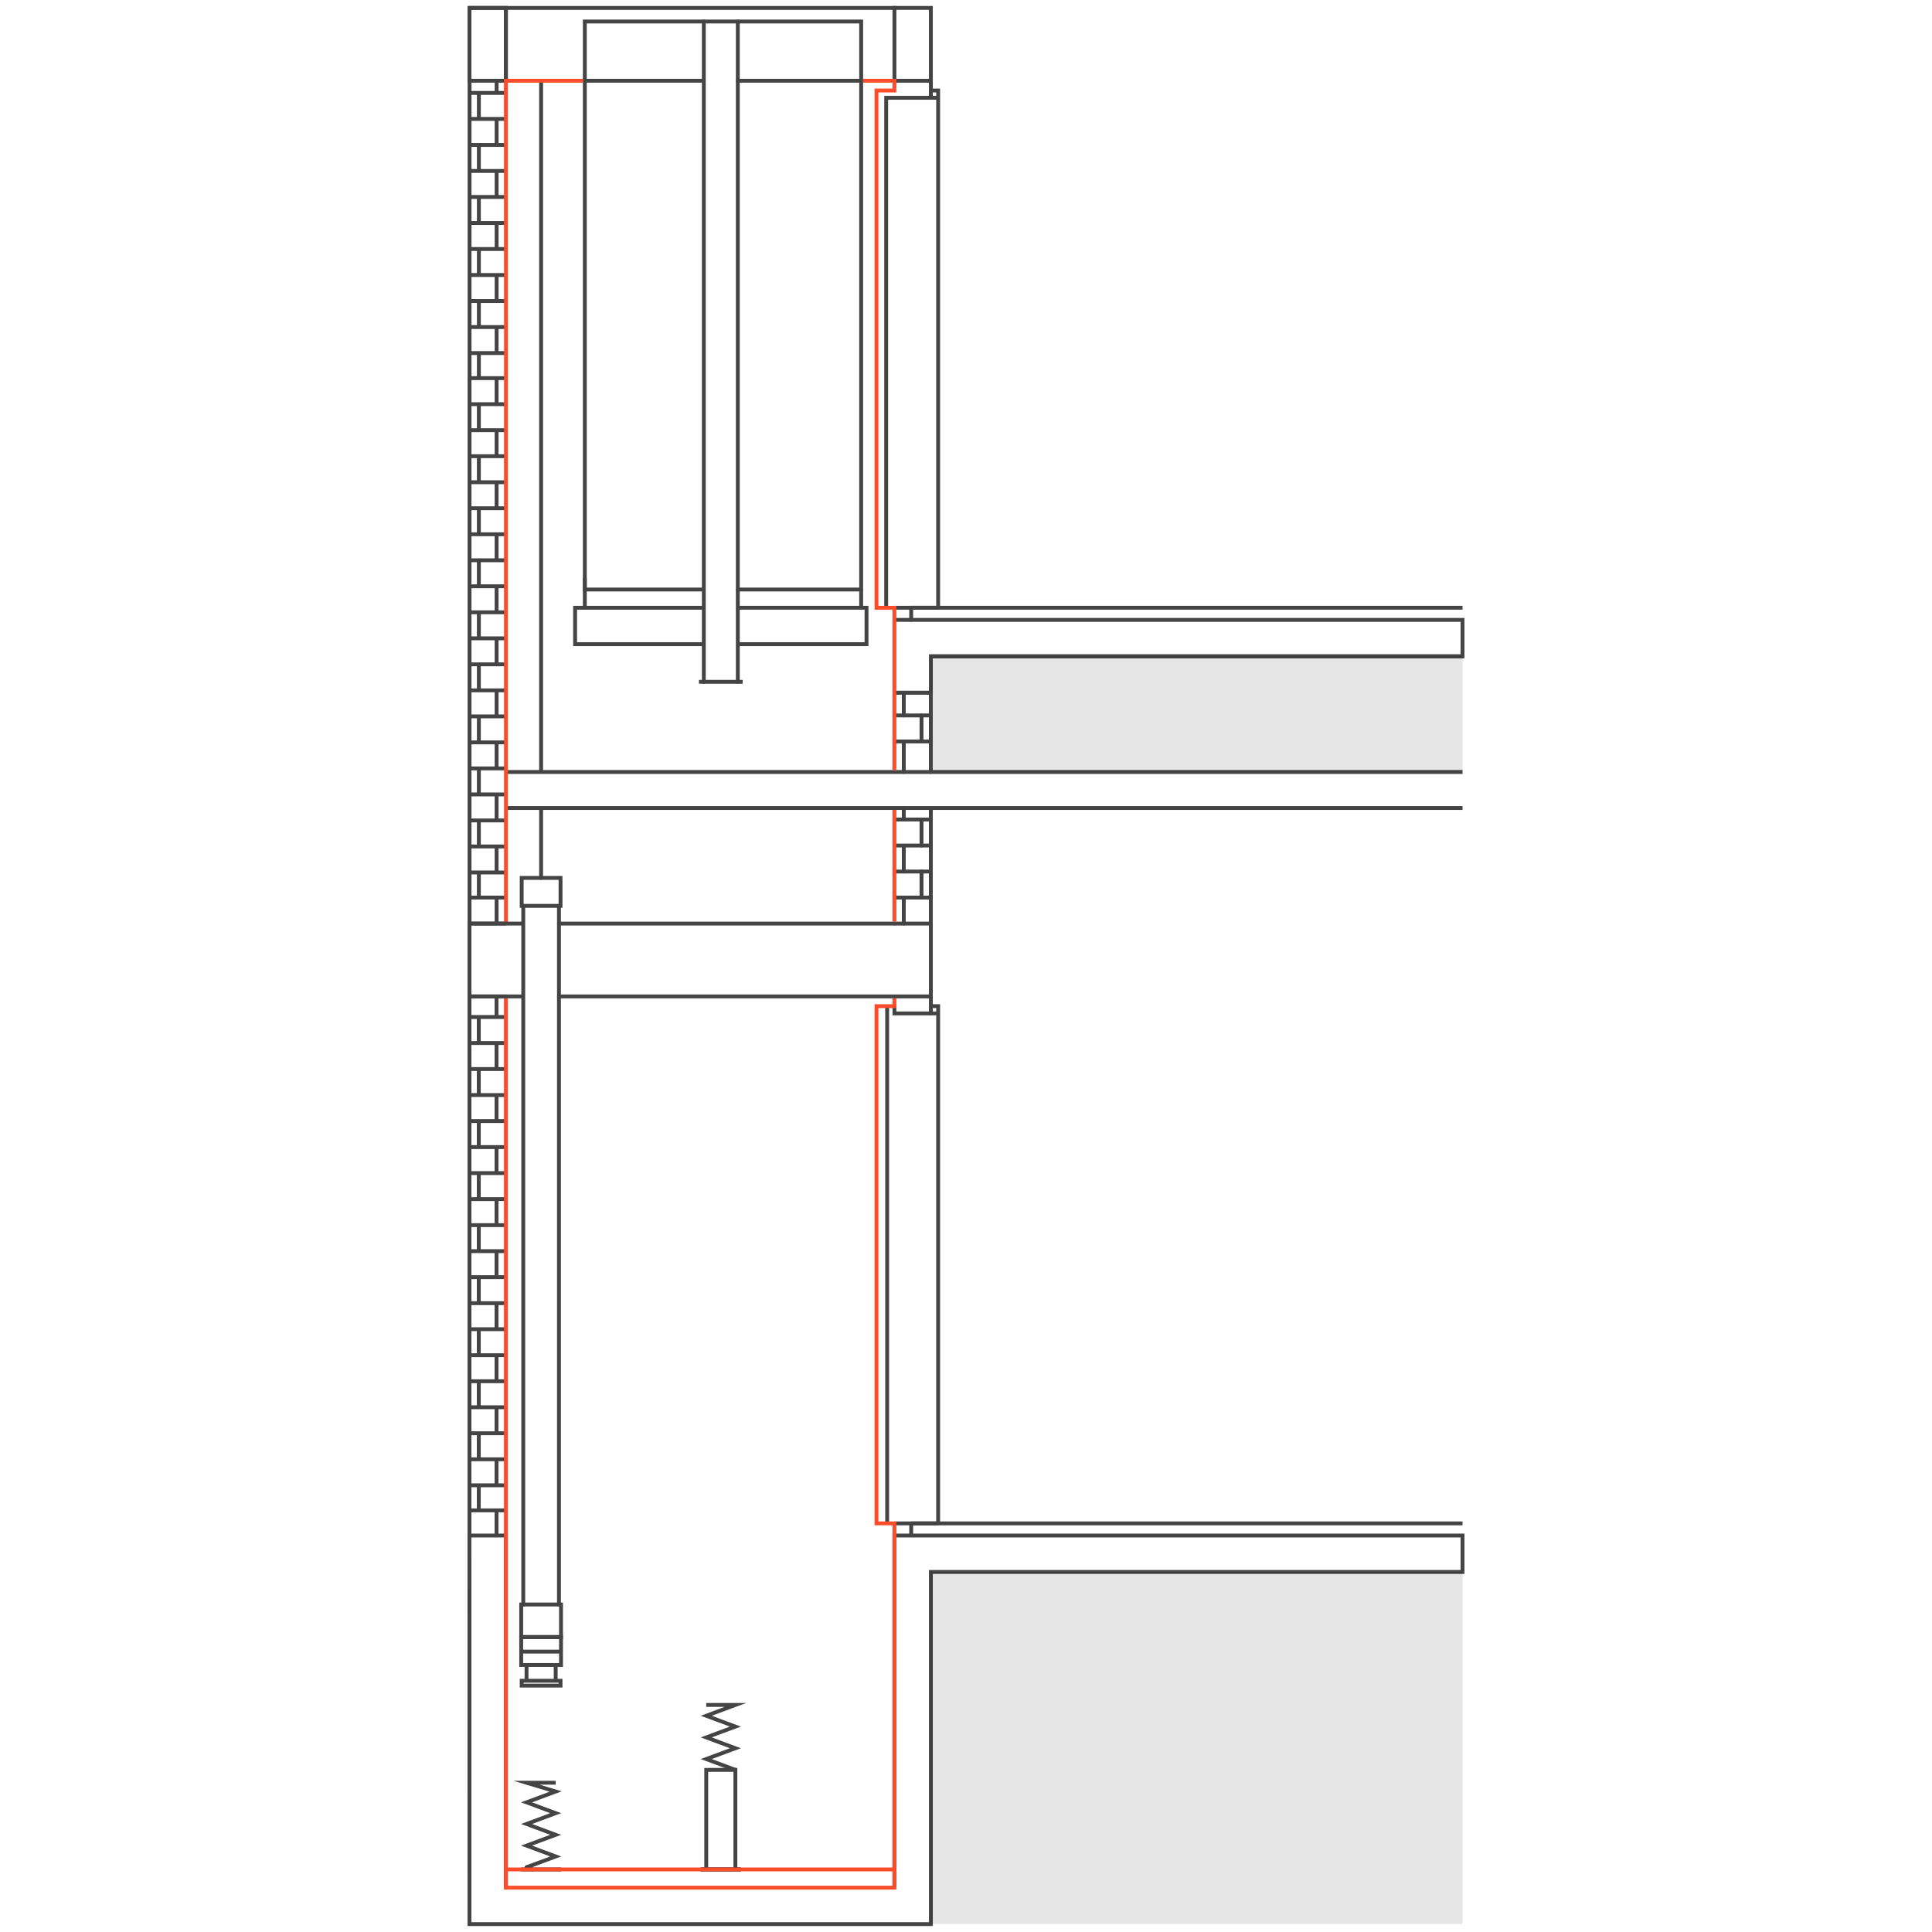 <?xml version="1.0" encoding="UTF-8"?>
<svg id="Ebene_1" xmlns="http://www.w3.org/2000/svg" version="1.1" viewBox="0 0 1000 1000">
  <!-- Generator: Adobe Illustrator 29.3.1, SVG Export Plug-In . SVG Version: 2.1.0 Build 151)  -->
  <rect x="262.21" y="398.583" width="494.793" height="2" fill="#444"/>
  <rect x="261.852" y="417.22" width="495.151" height="2" fill="#444"/>
  <polygon points="486.586 314.565 484.586 314.565 484.586 47.837 481.815 47.837 481.815 45.837 486.586 45.837 486.586 314.565" fill="#444"/>
  <rect x="463.466" y="313.565" width="22.12" height="2" fill="#444"/>
  <polygon points="459.688 314.092 457.688 314.092 457.688 49.608 485.586 49.608 485.586 51.608 459.688 51.608 459.688 314.092" fill="#444"/>
  <polygon points="381.632 967.218 379.632 967.218 379.632 917.083 366.549 917.083 366.549 967.218 364.549 967.218 364.549 915.083 381.632 915.083 381.632 967.218" fill="#444"/>
  <path d="M383.146,968.617h-20.11c-.553,0-1-.447-1-1s.447-1,1-1h20.11c.553,0,1,.447,1,1s-.447,1-1,1Z" fill="#333"/>
  <polygon points="380.282 917.021 362.676 910.481 377.758 904.881 362.676 899.279 377.758 893.679 362.676 888.077 375.065 883.476 365.548 883.476 365.548 881.476 386.196 881.476 368.42 888.077 383.503 893.679 368.421 899.279 383.503 904.881 368.421 910.481 380.979 915.146 380.282 917.021" fill="#444"/>
  <path d="M383.146,968.617h-20.11c-.553,0-1-.447-1-1s.447-1,1-1h20.11c.553,0,1,.447,1,1s-.447,1-1,1Z" fill="#333"/>
  <polygon points="486.586 788.504 484.586 788.504 484.586 521.776 481.815 521.776 481.815 519.776 486.586 519.776 486.586 788.504" fill="#444"/>
  <polygon points="485.586 525.547 461.961 525.547 461.962 520.776 463.962 520.776 463.961 523.547 485.586 523.547 485.586 525.547" fill="#444"/>
  <rect x="462.961" y="787.504" width="22.625" height="2" fill="#444"/>
  <rect x="458.19" y="521.287" width="2" height="267.217" fill="#444"/>
  <path d="M364.291,42.81h-61.339c-.553,0-1-.448-1-1s.447-1,1-1h61.339c.553,0,1,.448,1,1s-.447,1-1,1Z" fill="#444"/>
  <path d="M445.74,42.81h-63.853c-.553,0-1-.448-1-1s.447-1,1-1h63.853c.553,0,1,.448,1,1s-.447,1-1,1Z" fill="#444"/>
  <path d="M445.74,306.139h-63.853c-.553,0-1-.448-1-1s.447-1,1-1h63.853c.553,0,1,.448,1,1s-.447,1-1,1Z" fill="#444"/>
  <rect x="361.777" y="351.902" width="22.625" height="2" fill="#444"/>
  <path d="M381.888,353.902c-.553,0-1-.448-1-1V11.141c0-.552.447-1,1-1s1,.448,1,1v341.761c0,.552-.447,1-1,1Z" fill="#444"/>
  <path d="M364.291,353.902c-.553,0-1-.448-1-1V11.141c0-.552.447-1,1-1s1,.448,1,1v341.761c0,.552-.447,1-1,1Z" fill="#444"/>
  <polygon points="446.74 314.565 444.74 314.565 444.74 12.141 303.701 12.141 303.701 304.138 364.291 304.139 364.291 306.139 301.701 306.139 301.701 10.141 446.74 10.141 446.74 314.565" fill="#444"/>
  <polygon points="449.506 334.419 381.888 334.419 381.888 332.419 447.506 332.419 447.506 315.565 381.888 315.565 381.888 313.565 449.506 313.565 449.506 334.419" fill="#444"/>
  <polygon points="364.291 334.419 296.674 334.419 296.674 313.564 364.291 313.565 364.291 315.565 298.674 315.565 298.674 332.419 364.291 332.419 364.291 334.419" fill="#444"/>
  <path d="M275.562,968.617c-.116,0-.233-.02-.348-.062l-3.027-1.124c-.519-.192-.782-.768-.59-1.285.191-.519.769-.783,1.285-.59l3.027,1.124c.519.192.782.768.59,1.285-.149.403-.531.652-.938.652Z" fill="#333"/>
  <polygon points="272.883 967.431 272.188 965.556 284.746 960.893 269.663 955.291 284.746 949.689 269.662 944.089 284.746 938.487 269.662 932.887 284.479 927.385 265.743 921.745 287.619 921.745 287.619 923.745 279.327 923.745 290.759 927.186 275.408 932.887 290.492 938.487 275.408 944.089 290.492 949.689 275.407 955.291 290.492 960.893 272.883 967.431" fill="#444"/>
  <path d="M290.133,968.617h-20.111c-.553,0-1-.447-1-1s.447-1,1-1h20.111c.553,0,1,.447,1,1s-.447,1-1,1Z" fill="#333"/>
  <path d="M270.839,831.485c-.553,0-1-.447-1-1v-361.621c0-.552.447-1,1-1s1,.448,1,1v361.621c0,.553-.447,1-1,1Z" fill="#444"/>
  <path d="M289.315,831.485c-.553,0-1-.447-1-1v-361.621c0-.552.447-1,1-1s1,.448,1,1v361.621c0,.553-.447,1-1,1Z" fill="#444"/>
  <path d="M291.384,848.329h-22.613v-18.844h22.613v18.844ZM270.771,846.329h18.613v-14.844h-18.613v14.844Z" fill="#444"/>
  <rect x="269.771" y="853.87" width="20.613" height="2" fill="#444"/>
  <rect x="271.535" y="861.783" width="2" height="8.17" fill="#444"/>
  <rect x="286.618" y="861.783" width="2" height="8.17" fill="#444"/>
  <path d="M291.384,862.783h-22.613v-16.454h22.613v16.454ZM270.771,860.783h18.613v-12.454h-18.613v12.454Z" fill="#444"/>
  <path d="M291.133,469.865h-22.111v-16.455h22.111v16.455ZM271.021,467.865h18.111v-12.455h-18.111v12.455Z" fill="#444"/>
  <path d="M291.133,873.468h-22.111v-4.515h22.111v4.515ZM271.021,871.468h18.111v-.515l-18.111.016v.499Z" fill="#444"/>
  <polygon points="482.815 359.558 462.961 359.558 462.961 357.558 480.815 357.558 480.815 338.704 756.003 338.704 756.003 321.85 462.961 321.85 462.961 319.85 758.003 319.85 758.003 340.704 482.815 340.704 482.815 359.558" fill="#444"/>
  <path d="M262.852,42.81h-20.854V3.102h20.84l.015,1v38.708ZM243.997,40.81h16.854V5.102h-16.854v35.708Z" fill="#444"/>
  <path d="M261.852,42.81h-18.854c-.553,0-1-.448-1-1s.447-1,1-1h18.854c.553,0,1,.448,1,1s-.447,1-1,1Z" fill="#444"/>
  <path d="M481.815,516.749c-.553,0-1-.447-1-1v-37.708c0-.552.447-1,1-1s1,.448,1,1v37.708c0,.553-.447,1-1,1Z" fill="#444"/>
  <path d="M481.815,516.748h-192.5c-.553,0-1-.447-1-1s.447-1,1-1h192.5c.553,0,1,.447,1,1s-.447,1-1,1Z" fill="#444"/>
  <rect x="462.961" y="4.102" width="18.854" height="37.708" fill="none"/>
  <rect x="461.961" y="4.102" width="2" height="37.708" fill="#444"/>
  <polygon points="482.815 41.81 480.815 41.81 480.815 5.102 461.942 5.102 461.942 3.102 482.815 3.103 482.815 41.81" fill="#444"/>
  <polygon points="482.815 996.898 241.997 996.898 241.974 793.743 243.018 793.789 252.173 793.788 262.852 793.789 262.852 977.044 260.852 977.044 260.852 795.789 243.976 795.788 243.997 813.642 243.997 994.898 480.815 994.898 480.815 812.643 756.003 812.643 756.003 795.788 463.961 795.788 463.961 977.044 461.961 977.044 461.961 793.788 758.003 793.788 758.003 814.643 482.815 814.643 482.815 996.898" fill="#444"/>
  <polygon points="261.852 516.748 241.997 516.748 241.997 477.04 261.852 477.041 261.852 479.041 243.997 479.04 243.997 514.748 261.852 514.748 261.852 516.748" fill="#444"/>
  <rect x="241.997" y="478.041" width="2" height="37.708" fill="#444"/>
  <polygon points="459.19 789.504 452.66 789.504 452.66 519.776 461.962 519.776 461.961 516.753 463.961 516.753 463.962 521.776 454.66 521.776 454.66 787.504 459.19 787.504 459.19 789.504" fill="#f94d2b"/>
  <path d="M481.815,525.547c-.553,0-1-.447-1-1v-8.799c0-.553.447-1,1-1s1,.447,1,1v8.799c0,.553-.447,1-1,1Z" fill="#444"/>
  <path d="M757.003,340.704h-275.188c-.553,0-1-.448-1-1s.447-1,1-1h275.188c.553,0,1,.448,1,1s-.447,1-1,1Z" fill="#444"/>
  <path d="M471.635,321.85c-.553,0-1-.448-1-1v-6.285c0-.552.447-1,1-1s1,.448,1,1v6.285c0,.552-.447,1-1,1Z" fill="#444"/>
  <rect x="471.635" y="313.565" width="285.368" height="2" fill="#444"/>
  <path d="M481.815,359.558h-18.854c-.553,0-1-.448-1-1s.447-1,1-1h18.854c.553,0,1,.448,1,1s-.447,1-1,1Z" fill="#444"/>
  <rect x="470.635" y="788.504" width="2" height="6.284" fill="#444"/>
  <rect x="471.635" y="787.504" width="285.368" height="2" fill="#444"/>
  <rect x="261.852" y="3.102" width="202.309" height="2" fill="#444"/>
  <path d="M462.961,479.041h-173.646c-.553,0-1-.448-1-1s.447-1,1-1h173.646c.553,0,1,.448,1,1s-.447,1-1,1Z" fill="#444"/>
  <path d="M462.962,968.617h-201.11c-.553,0-1-.447-1-1s.447-1,1-1h201.11c.553,0,1,.447,1,1s-.447,1-1,1Z" fill="#f94d2b"/>
  <polygon points="463.961 978.044 260.852 978.044 260.852 794.789 262.852 794.789 262.852 976.044 461.961 976.044 461.961 789.504 459.19 789.504 459.19 787.504 463.961 787.504 463.961 978.044" fill="#f94d2b"/>
  <path d="M481.815,51.609c-.553,0-1-.448-1-1v-8.799c0-.552.447-1,1-1s1,.448,1,1v8.799c0,.552-.447,1-1,1Z" fill="#444"/>
  <path d="M481.815,479.041h-18.854c-.553,0-1-.448-1-1s.447-1,1-1h18.854c.553,0,1,.448,1,1s-.447,1-1,1Z" fill="#444"/>
  <g opacity=".1">
    <rect x="481.838" y="813.633" width="275.187" height="182.256"/>
  </g>
  <g opacity=".1">
    <rect x="481.838" y="339.695" width="275.187" height="59.705"/>
  </g>
  <rect x="463.451" y="40.81" width="18.364" height="2" fill="#444"/>
  <path d="M261.852,42.81c-.553,0-1-.448-1-1V5.102h-16.854v36.708c0,.552-.447,1-1,1s-1-.448-1-1V4.101c0-.552.449-.999,1.001-.999h18.854c.553,0,1,.448,1,1v37.708c0,.552-.447,1-1,1Z" fill="#444"/>
  <rect x="241.998" y="512.933" width="2" height="282.305" fill="#444"/>
  <rect x="246.818" y="768.786" width="2" height="13.467" fill="#444"/>
  <rect x="242.975" y="767.786" width="18.877" height="2" fill="#444"/>
  <rect x="256.008" y="781.771" width="2" height="13.467" fill="#444"/>
  <rect x="256.008" y="754.855" width="2" height="13.466" fill="#444"/>
  <rect x="256.008" y="727.94" width="2" height="13.466" fill="#444"/>
  <rect x="256.008" y="701.024" width="2" height="13.467" fill="#444"/>
  <rect x="256.008" y="674.109" width="2" height="13.466" fill="#444"/>
  <rect x="256.008" y="647.194" width="2" height="13.466" fill="#444"/>
  <rect x="256.008" y="620.278" width="2" height="13.467" fill="#444"/>
  <rect x="256.008" y="593.363" width="2" height="13.466" fill="#444"/>
  <rect x="256.008" y="566.448" width="2" height="13.466" fill="#444"/>
  <rect x="256.008" y="539.532" width="2" height="13.466" fill="#444"/>
  <rect x="256.008" y="515.748" width="2" height="10.335" fill="#444"/>
  <rect x="242.998" y="754.32" width="18.854" height="2" fill="#444"/>
  <rect x="246.818" y="741.854" width="2" height="13.466" fill="#444"/>
  <rect x="242.998" y="740.854" width="18.854" height="2" fill="#444"/>
  <rect x="242.998" y="727.389" width="18.854" height="2" fill="#444"/>
  <rect x="246.818" y="714.923" width="2" height="13.466" fill="#444"/>
  <rect x="242.998" y="713.923" width="18.854" height="2" fill="#444"/>
  <rect x="242.998" y="700.457" width="18.854" height="2" fill="#444"/>
  <rect x="246.818" y="687.99" width="2" height="13.467" fill="#444"/>
  <rect x="242.998" y="686.99" width="18.854" height="2" fill="#444"/>
  <rect x="242.998" y="673.524" width="18.854" height="2" fill="#444"/>
  <rect x="246.818" y="661.059" width="2" height="13.466" fill="#444"/>
  <rect x="242.998" y="660.059" width="18.854" height="2" fill="#444"/>
  <rect x="242.998" y="646.593" width="18.854" height="2" fill="#444"/>
  <rect x="246.818" y="634.127" width="2" height="13.466" fill="#444"/>
  <rect x="242.998" y="633.127" width="18.854" height="2" fill="#444"/>
  <rect x="242.998" y="619.661" width="18.854" height="2" fill="#444"/>
  <rect x="246.818" y="607.195" width="2" height="13.466" fill="#444"/>
  <rect x="242.998" y="606.195" width="18.854" height="2" fill="#444"/>
  <rect x="242.998" y="592.729" width="18.854" height="2" fill="#444"/>
  <rect x="246.818" y="580.263" width="2" height="13.466" fill="#444"/>
  <rect x="242.998" y="579.263" width="18.854" height="2" fill="#444"/>
  <rect x="242.998" y="565.797" width="18.854" height="2" fill="#444"/>
  <rect x="246.818" y="553.331" width="2" height="13.466" fill="#444"/>
  <rect x="242.998" y="552.331" width="18.854" height="2" fill="#444"/>
  <rect x="242.998" y="538.865" width="18.854" height="2" fill="#444"/>
  <rect x="246.818" y="526.399" width="2" height="13.466" fill="#444"/>
  <rect x="242.998" y="525.399" width="18.854" height="2" fill="#444"/>
  <rect x="242.975" y="780.771" width="18.877" height="2" fill="#444"/>
  <path d="M261.852,795.789c-.553,0-1-.447-1-1v-279.041c0-.553.447-1,1-1s1,.447,1,1v279.041c0,.553-.447,1-1,1Z" fill="#f94d2b"/>
  <rect x="242.032" y="195.737" width="2" height="282.304" fill="#444"/>
  <rect x="246.853" y="451.59" width="2" height="13.466" fill="#444"/>
  <rect x="243.009" y="450.59" width="18.877" height="2" fill="#444"/>
  <rect x="256.042" y="464.574" width="2" height="13.466" fill="#444"/>
  <rect x="256.042" y="437.659" width="2" height="13.466" fill="#444"/>
  <rect x="256.042" y="410.744" width="2" height="13.466" fill="#444"/>
  <rect x="256.042" y="383.828" width="2" height="13.466" fill="#444"/>
  <rect x="256.042" y="356.913" width="2" height="13.466" fill="#444"/>
  <rect x="256.042" y="329.998" width="2" height="13.466" fill="#444"/>
  <rect x="256.042" y="303.082" width="2" height="13.466" fill="#444"/>
  <rect x="256.042" y="276.167" width="2" height="13.466" fill="#444"/>
  <rect x="256.042" y="249.251" width="2" height="13.466" fill="#444"/>
  <rect x="256.042" y="222.336" width="2" height="13.466" fill="#444"/>
  <rect x="256.042" y="195.737" width="2" height="13.15" fill="#444"/>
  <rect x="243.032" y="437.124" width="18.854" height="2" fill="#444"/>
  <rect x="246.853" y="424.658" width="2" height="13.466" fill="#444"/>
  <rect x="243.032" y="423.658" width="18.854" height="2" fill="#444"/>
  <rect x="243.032" y="410.192" width="18.854" height="2" fill="#444"/>
  <rect x="246.853" y="397.726" width="2" height="13.466" fill="#444"/>
  <rect x="243.032" y="396.726" width="18.854" height="2" fill="#444"/>
  <rect x="243.032" y="383.26" width="18.854" height="2" fill="#444"/>
  <rect x="246.853" y="370.794" width="2" height="13.466" fill="#444"/>
  <rect x="243.032" y="369.794" width="18.854" height="2" fill="#444"/>
  <rect x="243.032" y="356.328" width="18.854" height="2" fill="#444"/>
  <rect x="246.853" y="343.862" width="2" height="13.466" fill="#444"/>
  <rect x="243.032" y="342.862" width="18.854" height="2" fill="#444"/>
  <rect x="243.032" y="329.396" width="18.854" height="2" fill="#444"/>
  <rect x="246.853" y="316.93" width="2" height="13.466" fill="#444"/>
  <rect x="243.032" y="315.93" width="18.854" height="2" fill="#444"/>
  <rect x="243.032" y="302.464" width="18.854" height="2" fill="#444"/>
  <rect x="246.853" y="289.999" width="2" height="13.466" fill="#444"/>
  <rect x="243.032" y="288.999" width="18.854" height="2" fill="#444"/>
  <rect x="243.032" y="275.532" width="18.854" height="2" fill="#444"/>
  <rect x="246.853" y="263.066" width="2" height="13.466" fill="#444"/>
  <rect x="243.032" y="262.066" width="18.854" height="2" fill="#444"/>
  <rect x="243.032" y="248.601" width="18.854" height="2" fill="#444"/>
  <rect x="246.853" y="236.134" width="2" height="13.466" fill="#444"/>
  <rect x="243.032" y="235.134" width="18.854" height="2" fill="#444"/>
  <rect x="243.032" y="221.668" width="18.854" height="2" fill="#444"/>
  <rect x="246.853" y="209.203" width="2" height="13.466" fill="#444"/>
  <rect x="243.032" y="208.203" width="18.854" height="2" fill="#444"/>
  <rect x="243.009" y="463.574" width="18.877" height="2" fill="#444"/>
  <path d="M261.886,478.592c-.553,0-1-.448-1-1V195.737c0-.552.447-1,1-1s1,.448,1,1v281.855c0,.552-.447,1-1,1Z" fill="#f94d2b"/>
  <path d="M481.804,400.583c-.553,0-1-.448-1-1v-41.624c0-.552.447-1,1-1s1,.448,1,1v41.624c0,.552-.447,1-1,1Z" fill="#444"/>
  <path d="M481.804,479.04c-.553,0-1-.448-1-1v-59.82c0-.552.447-1,1-1s1,.448,1,1v59.82c0,.552-.447,1-1,1Z" fill="#444"/>
  <path d="M467.793,371.312c-.553,0-1-.448-1-1v-11.754c0-.552.447-1,1-1s1,.448,1,1v11.754c0,.552-.447,1-1,1Z" fill="#444"/>
  <path d="M467.793,400.583c-.553,0-1-.448-1-1v-15.439c0-.552.447-1,1-1s1,.448,1,1v15.439c0,.552-.447,1-1,1Z" fill="#444"/>
  <path d="M467.793,425.176c-.553,0-1-.448-1-1v-5.956c0-.552.447-1,1-1s1,.448,1,1v5.956c0,.552-.447,1-1,1Z" fill="#444"/>
  <path d="M467.793,452.108c-.553,0-1-.448-1-1v-13.134c0-.552.447-1,1-1s1,.448,1,1v13.134c0,.552-.447,1-1,1Z" fill="#444"/>
  <path d="M467.793,479.041c-.553,0-1-.448-1-1v-13.15c0-.552.447-1,1-1s1,.448,1,1v13.15c0,.552-.447,1-1,1Z" fill="#444"/>
  <path d="M481.804,371.312h-18.854c-.553,0-1-.448-1-1s.447-1,1-1h18.854c.553,0,1,.448,1,1s-.447,1-1,1Z" fill="#444"/>
  <path d="M476.982,384.778c-.553,0-1-.448-1-1v-13.466c0-.552.447-1,1-1s1,.448,1,1v13.466c0,.552-.447,1-1,1Z" fill="#444"/>
  <path d="M481.804,384.778h-18.854c-.553,0-1-.448-1-1s.447-1,1-1h18.854c.553,0,1,.448,1,1s-.447,1-1,1Z" fill="#444"/>
  <path d="M481.804,425.176h-18.854c-.553,0-1-.448-1-1s.447-1,1-1h18.854c.553,0,1,.448,1,1s-.447,1-1,1Z" fill="#444"/>
  <path d="M476.982,438.643c-.553,0-1-.448-1-1v-13.466c0-.552.447-1,1-1s1,.448,1,1v13.466c0,.552-.447,1-1,1Z" fill="#444"/>
  <path d="M481.804,438.643h-18.854c-.553,0-1-.448-1-1s.447-1,1-1h18.854c.553,0,1,.448,1,1s-.447,1-1,1Z" fill="#444"/>
  <path d="M481.804,452.108h-18.854c-.553,0-1-.448-1-1s.447-1,1-1h18.854c.553,0,1,.448,1,1s-.447,1-1,1Z" fill="#444"/>
  <path d="M476.982,465.574c-.553,0-1-.448-1-1v-13.466c0-.552.447-1,1-1s1,.448,1,1v13.466c0,.552-.447,1-1,1Z" fill="#444"/>
  <path d="M481.804,465.574h-18.854c-.553,0-1-.448-1-1s.447-1,1-1h18.854c.553,0,1,.448,1,1s-.447,1-1,1Z" fill="#444"/>
  <rect x="246.864" y="182.746" width="2" height="13.466" fill="#444"/>
  <rect x="243.021" y="181.746" width="18.877" height="2" fill="#444"/>
  <rect x="256.054" y="168.815" width="2" height="13.466" fill="#444"/>
  <rect x="256.054" y="141.899" width="2" height="13.466" fill="#444"/>
  <rect x="256.054" y="114.984" width="2" height="13.466" fill="#444"/>
  <rect x="256.054" y="88.069" width="2" height="13.466" fill="#444"/>
  <rect x="256.054" y="61.153" width="2" height="13.466" fill="#444"/>
  <rect x="256.054" y="41.81" width="2" height="5.894" fill="#444"/>
  <rect x="243.044" y="168.28" width="18.854" height="2" fill="#444"/>
  <rect x="246.864" y="155.814" width="2" height="13.466" fill="#444"/>
  <rect x="243.044" y="154.814" width="18.854" height="2" fill="#444"/>
  <rect x="243.044" y="141.348" width="18.854" height="2" fill="#444"/>
  <rect x="246.864" y="128.882" width="2" height="13.466" fill="#444"/>
  <rect x="243.044" y="127.882" width="18.854" height="2" fill="#444"/>
  <rect x="243.044" y="114.416" width="18.854" height="2" fill="#444"/>
  <rect x="246.864" y="101.95" width="2" height="13.466" fill="#444"/>
  <rect x="243.044" y="100.95" width="18.854" height="2" fill="#444"/>
  <rect x="243.044" y="87.484" width="18.854" height="2" fill="#444"/>
  <rect x="246.864" y="75.018" width="2" height="13.466" fill="#444"/>
  <rect x="243.044" y="74.018" width="18.854" height="2" fill="#444"/>
  <rect x="243.044" y="60.552" width="18.854" height="2" fill="#444"/>
  <rect x="246.864" y="48.086" width="2" height="13.466" fill="#444"/>
  <rect x="243.044" y="47.086" width="18.854" height="2" fill="#444"/>
  <polygon points="260.897 195.731 260.852 40.809 301.706 40.81 301.706 42.81 262.852 42.81 262.897 195.73 260.897 195.731" fill="#f94d2b"/>
  <polygon points="260.968 196.73 242.063 196.73 242.044 195.73 242.044 40.971 244.044 40.971 244.044 194.73 260.968 194.73 260.968 196.73" fill="#444"/>
  <polygon points="463.949 398.587 461.949 398.587 461.949 315.565 452.66 315.565 452.66 45.837 461.962 45.837 461.961 42.81 446.748 42.81 446.748 40.81 463.961 40.81 463.962 47.837 454.66 47.837 454.66 313.565 463.949 313.565 463.949 398.587" fill="#f94d2b"/>
  <polygon points="461.96 477.027 461.949 474.434 461.949 419.204 463.949 419.204 463.96 477.02 461.96 477.027" fill="#f94d2b"/>
  <rect x="242.998" y="477.04" width="27.841" height="2" fill="#444"/>
  <rect x="242.998" y="514.748" width="27.841" height="2" fill="#444"/>
  <path d="M302.701,315.565c-.553,0-1-.448-1-1v-15.066c0-.552.447-1,1-1s1,.448,1,1v15.066c0,.552-.447,1-1,1Z" fill="#444"/>
  <path d="M280.077,455.41c-.553,0-1-.448-1-1v-36.19c0-.552.447-1,1-1s1,.448,1,1v36.19c0,.552-.447,1-1,1Z" fill="#444"/>
  <rect x="279.077" y="42.786" width="2" height="357.05" fill="#444"/>
</svg>